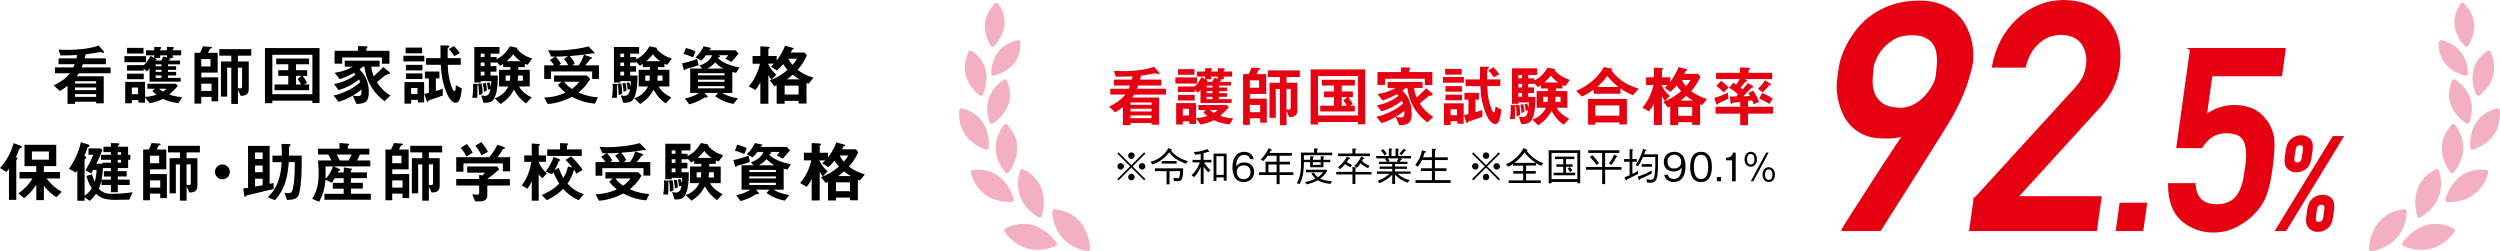 <?xml version="1.0" encoding="UTF-8"?><svg id="_レイヤー_2" xmlns="http://www.w3.org/2000/svg" viewBox="0 0 827.2 83.16"><defs><style>.cls-1{fill:#f3b0c2;}.cls-2{stroke:#e50012;stroke-miterlimit:10;stroke-width:.85px;}.cls-2,.cls-3{fill:#e50012;}</style></defs><g id="sugimori"><path d="M26.05,24.25c-.15.26-.37.62-.62.99h8.89v8.96h-2.51v-.53h-6.98v.7h-2.49v-5.99c-.64.53-1.39,1.1-2.57,1.74l-2-1.87c2.05-.97,3.96-2.24,5.37-4h-4.97v-1.94h6.09c.18-.4.37-.88.44-1.06h-5.33v-1.96h5.92c.13-.48.15-.55.26-1.08-2.2.13-4.07.13-5.54.13l-.66-1.91c.86.04,1.63.07,2.84.07,2.38,0,4.51-.18,6.34-.44,2.33-.35,3.54-.77,4.14-.99l1.47,1.69c.15.18.26.4.26.51,0,.13-.09.26-.22.26-.11,0-.18-.02-.42-.15-.37-.18-.48-.18-.55-.18-.15,0-.95.18-1.12.2-.24.04-1.89.35-3.76.59-.09.35-.18.77-.31,1.3h7.02v1.96h-7.61c-.07.18-.24.64-.42,1.06h9.59v1.94h-10.56ZM31.81,26.86h-6.98v.77h6.98v-.77ZM31.81,28.93h-6.98v.9h6.98v-.9ZM31.81,31.13h-6.98v.92h6.98v-.92Z"/><path d="M41.16,20.59v-2.02h7.15v2.02h-7.15ZM59.05,34.15c-2.44-.33-3.87-.84-5.13-1.43-.64.33-1.83.92-4.36,1.45l-1.56-1.94v1.74h-2.2v-.86h-2.18v1.06h-2.2v-7.08h6.58v4.99c1.25-.11,2.33-.29,3.81-.75-.68-.48-1.01-.79-1.39-1.19l.81-.79h-2.46v-1.65h9.35l.73.7c-.79.95-1.56,1.76-2.86,2.88,1.21.44,2.4.73,4.31.86l-1.25,2ZM57.18,18.31v.88h-1.23c.2.07.51.15.51.31s-.2.2-.35.22c-.2.04-.2.07-.31.33h3.76v1.23h-3.96v.64h2.68v1.19h-2.68v.68h2.68v1.19h-2.68v.79h4.18v1.25h-10.3v-4.4c-.4.55-.62.79-.86,1.03l-1.06-.99v.73h-5.52v-1.83h5.52c.77-.7,1.47-1.52,2.22-3.06l1.25.62v-.81h-2.73v-1.67h2.73v-1.14l1.69.04c.53.02.66.15.66.29,0,.07-.04.13-.18.26-.22.18-.22.22-.22.55h2.24v-1.14l1.65.04c.13,0,.7.02.7.29,0,.09-.09.15-.29.33-.13.11-.13.15-.13.48h2.79v1.67h-2.79ZM42.04,17.71v-1.87h5.44v1.87h-5.44ZM42.04,26.21v-1.83h5.52v1.83h-5.52ZM45.69,28.96h-2.07v2.2h2.07v-2.2ZM55.24,18.31h-2.24v.88h-1.83c.24.11.66.33.66.55s-.15.24-.53.31h2.02c.18-.31.46-.75.75-1.36l1.17.31v-.68ZM53.44,21.28h-1.94v.64h1.94v-.64ZM53.44,23.1h-1.94v.68h1.94v-.68ZM53.44,24.97h-1.94v.79h1.94v-.79ZM52.63,29.35c.64.59.95.79,1.25.97.59-.33.9-.57,1.25-.97h-2.51Z"/><path d="M70,33.55v-1.5h-3.41v2.22h-2.24v-16.79h1.85c.29-.53.7-1.43.95-2.16l2.49.18c.31.02.51.09.51.26,0,.11-.07.18-.31.26-.29.11-.37.13-.44.26-.09.18-.46.99-.55,1.19h3.17v6.56h-5.41v1.56h5.59v7.94h-2.18ZM69.65,19.54h-3.06v2.46h3.06v-2.46ZM70,27.68h-3.41v2.4h3.41v-2.4ZM78.72,18.42v1.92h3.59v9.07c0,1.94-1.12,2.27-2.68,2.29l-.9-2.02v4.71h-2.2v-11.99h-1.36v9.57h-2.07v-11.62h3.43v-1.92h-3.96v-2.18h10.56v2.18h-4.4ZM80.1,22.38h-1.39v6.8c.18.02.51.07.75.07.46,0,.64-.22.64-.62v-6.25Z"/><path d="M103.36,34.08v-.77h-13.25v.84h-2.44V15.91h18.06v18.17h-2.38ZM103.36,18.13h-13.25v13.03h13.25v-13.03ZM90.84,29.84v-1.89h4.55v-2.84h-3.32v-1.89h3.32v-1.96h-4v-1.89h10.89v1.89h-4.33v1.96h3.7v1.89h-1.5c.44.59,1.01,1.41,1.43,2.31l-.99.53h1.69v1.89h-11.44ZM97.95,25.11v2.84h1.67c-.33-.68-.7-1.23-1.14-1.78l1.28-1.06h-1.8Z"/><path d="M127.23,33.47c-2.75-1.98-5.9-5.59-6.67-11.42h-.53c-.31.37-.68.66-1.06.92,1.14,1.21,3.06,3.19,3.06,7.55,0,3.32-1.39,3.85-4.11,3.85l-1.19-2.73c.35.04,1.17.18,1.67.18,1.28,0,1.25-.81,1.23-2.2-.86.68-1.76,1.39-3.48,2.33-1.8.99-2.95,1.36-4.09,1.76l-1.69-2.09c1.17-.29,2.42-.62,4.42-1.56,2.42-1.14,3.41-2,4.4-2.88-.13-.37-.24-.59-.4-.88-2.07,1.63-3.94,2.66-6.78,3.52l-1.47-2c.97-.2,1.98-.42,3.52-1.06,1.89-.79,2.77-1.47,3.59-2.09-.15-.18-.35-.4-.51-.55-2.38,1.28-3.63,1.72-4.75,2.05l-1.67-2.09c2.18-.31,4.05-.86,5.99-2.02h-2.64v-1.98h11.55v1.98h-2.77c.07.75.18,1.58.81,3.17,1.03-.92,2.22-2.05,3.17-3.04l1.85,1.52c.13.11.33.33.33.53,0,.15-.13.22-.22.26-.18.07-1.01.18-1.17.29,0,0-2.46,2.02-2.93,2.4,1.43,2.16,2.64,3.28,4.51,4.44l-1.98,1.85ZM126.37,21.1v-2.09h-13.14v2.05h-2.53v-4.25h7.77v-1.56l2.57.07c.13,0,.55,0,.55.22,0,.13-.09.22-.15.31-.15.15-.22.26-.22.37v.59h7.64v4.29h-2.49Z"/><path d="M133.47,20.31v-1.87h6.93v1.87h-6.93ZM138.25,33.91v-.86h-2.22v1.25h-2.2v-7.15h6.51v6.75h-2.09ZM134.2,17.65v-1.89h5.48v1.89h-5.48ZM134.31,23.3v-1.83h5.46v1.83h-5.46ZM134.31,26.14v-1.85h5.46v1.85h-5.46ZM138.14,29.11h-2.11v2h2.11v-2ZM146.5,31.6c-1.72.62-2.05.75-4.18,1.45-.44.15-.48.15-.55.31-.13.24-.18.35-.31.35-.2,0-.29-.31-.37-.55l-.68-2.11c.79-.15.81-.15,1.5-.35v-4.77h-1.32v-2.25h4.8v2.25h-1.17v4.16c.59-.15,1.34-.37,2.29-.73v2.25ZM152.2,32.63c-.29.86-.7,1.36-1.45,1.36-1.98,0-3.37-4.09-3.72-5.26-.9-2.88-1.03-4.91-1.17-7.28h-4.88v-2.22h4.78c-.02-1.3-.04-2.33-.02-4.2l2.16.02c.64,0,.79.07.79.26,0,.13-.09.24-.26.4-.24.18-.31.26-.31.4v3.12h4.33v2.22h-4.27c.02,1.52.04,3.45,1.01,6.54.18.59.7,2.18,1.17,2.18.4,0,.44-.99.48-1.98l1.98,1.08c-.09.66-.26,2.31-.62,3.37ZM150.35,18.57c-.68-1.06-1.08-1.52-1.87-2.33l1.76-1.01c.46.51.99,1.1,1.91,2.31l-1.8,1.03Z"/><path d="M158.25,28.01c0,.15-.13.22-.29.29,0,.22.02,1.01.02,1.67-.02,1.54-.04,2-.11,2.42l-1.63-.09c.31-1.08.37-3.5.29-4.6l1.21.07c.29.02.51.07.51.24ZM174.57,21.43c-.35-.07-.64-.2-.92-.33v1.12h-2.16c0,.24,0,.57-.02.88h3.81v5.5h-3.54c.73,1.5,2.46,2.82,4.18,3.65l-1.87,1.98c-1.94-1.45-2.68-2.31-4-4.55-1.17,2.11-2.09,3.15-4.42,4.75l-1.92-1.89c2.13-.77,3.5-2.05,4.51-3.94h-3.1v-5.5h3.74c.02-.18.02-.7.02-.88h-2.38v-1.08c-.33.22-.57.4-.99.62l-1.21-1.3v.24h-1.98v1.17h1.94v1.85h-1.94v1.28h2.4c0,1.25,0,3.39-.42,5.35-.75,3.48-1.96,3.63-4.29,3.67l-.79-2.46c.24.04.84.15,1.3.15,1.25,0,1.58-1.17,1.76-2.2l-.81.13c-.04-.73-.18-1.5-.37-2.18l.86-.24c.29.64.4,1.19.44,1.5.09-.79.11-1.06.13-1.87h-3.46v.46h-2.13v-11.75h8.32v2.2h-2.93v1.12h1.98v.73c2.27-1.08,3.56-2.84,4.4-4.29l2.02.4c.26.04.44.11.44.26,0,.09-.07.18-.11.2,1.21,1.54,3.17,2.64,5.04,3.21l-1.52,2.05ZM159.61,31.11l-1.14.33c.04-.59-.04-2.35-.24-3.76l1.1-.04c.26,1.01.35,2.22.35,2.82,0,.22-.02.48-.07.66ZM160.31,17.76h-1.25v1.12h1.25v-1.12ZM160.31,20.7h-1.25v1.17h1.25v-1.17ZM160.31,23.72h-1.25v1.28h1.25v-1.28ZM160.09,30.36v-.24c0-.13-.02-1.28-.37-2.53l.97-.13c.33.75.42,2,.35,2.57l-.95.33ZM167.31,24.99v1.72h1.41c.04-.4.07-.88.11-1.72h-1.52ZM169.86,17.95c-.7.88-1.23,1.47-2.2,2.29h4.62c-1.12-.68-1.92-1.58-2.42-2.29ZM173.01,24.99h-1.58c-.04.84-.11,1.45-.13,1.72h1.72v-1.72Z"/><path d="M196.84,34.3c-3.89-.37-6.12-1.52-7.59-2.29-.86.46-2.05,1.06-3.87,1.61-1.34.4-2.73.73-4.14.79l-1.19-2.13c2.62-.09,4.67-.55,7.08-1.63-1.03-.81-1.74-1.5-2.53-2.53l1.19-1.08h-2.46v-2.07h10.85l1.1,1.17c-1.39,2.35-2.68,3.52-3.89,4.49,2.75,1.17,4.42,1.39,6.45,1.58l-.99,2.09ZM195.93,26.1v-2.46h-13.62v2.51h-2.24v-4.53h3.26c-.35-.64-.88-1.28-1.41-1.74l1.72-1.14c-.4,0-.84,0-1.28-.02l-.99-2.13c.68.04,1.52.11,2.88.11,3.87,0,8.56-.75,10.45-1.34l1.65,1.67c.09.09.35.38.35.57,0,.09-.07.13-.15.13s-.46-.09-.55-.09c-.26,0-.64.11-.9.15-2.16.4-4.36.57-6.56.75.57.64,1.14,1.41,1.65,2.4l-.79.68h2.09c.55-.77,1.12-1.74,1.74-3.5l2.22.77c.07.02.44.18.44.35,0,.15-.22.18-.26.18-.22.04-.24.04-.33.13-.31.44-.95,1.28-1.63,2.07h4.51v4.49h-2.24ZM186.56,19.54l1.39-.97c-1.87.13-2.86.15-4.09.15.66.7,1.06,1.23,1.74,2.33l-.64.55h3.01c-.15-.4-.38-.95-1.41-2.07ZM186.63,27.04c.62.77,1.19,1.43,2.57,2.4,1.1-.79,1.76-1.45,2.46-2.4h-5.04Z"/><path d="M204.45,28.01c0,.15-.13.22-.29.29,0,.22.02,1.01.02,1.67-.02,1.54-.04,2-.11,2.42l-1.63-.09c.31-1.08.37-3.5.29-4.6l1.21.07c.29.02.51.07.51.24ZM220.77,21.43c-.35-.07-.64-.2-.92-.33v1.12h-2.16c0,.24,0,.57-.02.88h3.81v5.5h-3.54c.73,1.5,2.46,2.82,4.18,3.65l-1.87,1.98c-1.94-1.45-2.68-2.31-4-4.55-1.17,2.11-2.09,3.15-4.42,4.75l-1.92-1.89c2.13-.77,3.5-2.05,4.51-3.94h-3.1v-5.5h3.74c.02-.18.02-.7.02-.88h-2.38v-1.08c-.33.22-.57.4-.99.62l-1.21-1.3v.24h-1.98v1.17h1.94v1.85h-1.94v1.28h2.4c0,1.25,0,3.39-.42,5.35-.75,3.48-1.96,3.63-4.29,3.67l-.79-2.46c.24.04.84.15,1.3.15,1.25,0,1.58-1.17,1.76-2.2l-.81.13c-.04-.73-.18-1.5-.37-2.18l.86-.24c.29.64.4,1.19.44,1.5.09-.79.11-1.06.13-1.87h-3.46v.46h-2.13v-11.75h8.32v2.2h-2.93v1.12h1.98v.73c2.27-1.08,3.56-2.84,4.4-4.29l2.02.4c.26.04.44.11.44.26,0,.09-.07.18-.11.2,1.21,1.54,3.17,2.64,5.04,3.21l-1.52,2.05ZM205.81,31.11l-1.14.33c.04-.59-.04-2.35-.24-3.76l1.1-.04c.26,1.01.35,2.22.35,2.82,0,.22-.02.48-.07.66ZM206.51,17.76h-1.25v1.12h1.25v-1.12ZM206.51,20.7h-1.25v1.17h1.25v-1.17ZM206.51,23.72h-1.25v1.28h1.25v-1.28ZM206.29,30.36v-.24c0-.13-.02-1.28-.37-2.53l.97-.13c.33.75.42,2,.35,2.57l-.95.33ZM213.51,24.99v1.72h1.41c.04-.4.07-.88.11-1.72h-1.52ZM216.06,17.95c-.7.88-1.23,1.47-2.2,2.29h4.62c-1.12-.68-1.92-1.58-2.42-2.29ZM219.21,24.99h-1.58c-.04.84-.11,1.45-.13,1.72h1.72v-1.72Z"/><path d="M228.69,22.36c-.26.07-1.5.42-1.65.46-.11.09-.46.4-.57.4-.07,0-.18-.02-.22-.15l-.57-2.11c1.34-.26,2.91-.66,5-1.45l.48,2.07c-1.28.46-2.11.68-2.46.79ZM229.31,18.94c-1.61-.68-2.4-.9-3.12-1.1l.75-1.96c.55.13,1.58.37,3.17,1.12l-.79,1.94ZM243.54,24.11c-.33-.07-.7-.15-1.23-.29v6.93h-3.41c1.76.99,3.1,1.41,5.26,1.8l-1.5,1.85c-2.38-.51-3.96-1.1-6.03-2.55l.97-1.1h-4.44l.92,1.08s.09.11.09.2c0,.22-.15.22-.75.22-.09,0-.22,0-.37.09-1.14.7-2.44,1.47-4.97,2.2l-1.47-1.94c.81-.18,3.06-.68,4.64-1.85h-2.88v-8.07h3.98l-.9-.99c2-.66,3.48-1.74,4.2-3.41h-2.05c-.26.35-.81,1.1-1.58,1.8l-1.87-1.08c1.25-1.21,1.92-2.16,2.66-3.67l2.2.46c.11.02.2.09.2.2s-.04.22-.15.26c-.15.07-.29.13-.37.37h8.62l1.1,1.08c-1.36,1.67-1.92,2.27-2.44,2.79l-1.98-1.12c.42-.37.62-.62.99-1.1h-3.3c.33.13.57.2.57.4,0,.22-.44.31-.62.35-.04.09-.07.11-.09.18,1.32,1.45,4.38,2.68,7.17,3.12l-1.17,1.78ZM239.74,24.23h-8.8v.7h8.8v-.7ZM239.74,26.36h-8.8v.7h8.8v-.7ZM239.74,28.49h-8.8v.73h8.8v-.73ZM236.63,20.64c-.86,1.03-1.78,1.61-2.57,2.05h5.21c-.99-.53-1.87-1.23-2.64-2.05Z"/><path d="M267.5,27.72c-.33-.13-.35-.13-.64-.26v6.8h-2.62v-.88h-4.62v.95h-2.64v-6.12c-.57.22-.62.26-.79.31l-1.5-1.94c2.22-.73,3.94-1.8,5.9-3.48-.86-.92-1.19-1.43-1.47-1.92-1.08,1.3-1.65,1.78-2.07,2.13l-2.02-1.32c.31-.2.55-.37,1.08-.92h-1.87v.26c.73,1.47,1.54,2.44,2.62,3.37l-1.61,1.65c-.55-.66-.64-.79-1.01-1.54v9.51h-2.66v-7.13c-.44.97-.84,1.63-1.63,2.62l-2.18-1.25c2.16-2.46,3.17-5.35,3.7-7.48h-2.46v-2.55h2.57v-3.21l2.53.15c.46.02.59.11.59.29,0,.11-.15.2-.22.24-.09.07-.24.18-.24.29v2.24h2.75v1.52c.88-1.17,1.94-2.75,2.77-4.93l2.38.64c.22.07.51.18.51.35,0,.07-.02.11-.04.13-.07.04-.46.13-.51.2-.02,0-.4.79-.48.95h4.6l.77.92c-1.12,2.57-2.38,4-3.08,4.8,1.65,1.23,2.97,1.89,5.26,2.6l-1.65,2.02ZM264.24,28.34h-4.62v2.93h4.62v-2.93ZM262.31,24.71c-.97.9-1.54,1.28-1.94,1.54h4.18c-.84-.46-1.52-.95-2.24-1.54ZM260.86,19.43c.31.66.64,1.23,1.32,2.05.88-.95,1.21-1.5,1.54-2.05h-2.86Z"/><path d="M6.89,48.96c-.35.09-.4.15-.53.48-.31.7-.53,1.28-1.08,2.46.2.13.48.31.48.55,0,.09-.07.2-.13.26-.22.24-.24.26-.24.37v13.05h-2.42v-10.36c-.31.51-.55.79-.86,1.12l-2.11-1.3c2.11-2.31,3.59-5,4.51-8.23l2.35.88c.24.09.37.24.37.4,0,.2-.2.26-.35.31ZM18.68,65.25c-1.1-.7-2.6-1.74-4.16-3.83v4.8h-2.51v-5.06c-1.39,2.09-2.73,3.37-4.05,4.44l-1.85-1.63c1.76-1.28,3.17-2.53,4.64-4.91h-4.29v-2.16h5.54v-1.94h-3.89v-7.04h10.5v7.04h-4.09v1.94h5.32v2.16h-4.42c1.39,1.76,2.68,3.08,5.02,4.4l-1.76,1.78ZM16.17,50.11h-5.61v2.71h5.61v-2.71Z"/><path d="M42.77,66.06c-1.56.04-3.15.07-4.71.07-3.48,0-4.91-.73-6.31-2-.79,1.14-1.43,1.78-2.07,2.35l-1.69-1.23v1.17h-2.4v-10.01c-.2.31-.33.51-.53.7l-2.2-1.28c2.6-3.74,3.5-7.04,3.92-8.76l2.38.73s.46.18.46.44c0,.18-.13.24-.18.26-.44.18-.46.2-.57.53-.26.84-.44,1.3-.95,2.55.55.29.62.31.62.55,0,.07-.02.18-.26.35-.2.18-.29.33-.29.48v11.82c.92-.64,1.58-1.28,2.38-2.46-.84-1.25-1.36-2.66-1.8-4.11l1.89-.53c.11.46.24.99.88,2.53.51-1.89.59-3.08.64-3.98h-1.17c-.35.64-.4.75-.62,1.14l-1.89-1.01c1.08-1.83,1.56-2.75,2.6-5.13h-1.61v-2.13h3.96l.64.53c-.53,1.34-1.03,2.58-2.02,4.55h2.05v-.35h2.77v-.95h-3.26v-1.65h3.26v-.9h-2.46v-1.78h2.46v-1.21l1.69.04c1.12.02,1.12.15,1.12.29s-.15.26-.26.33c-.26.2-.26.26-.26.55h3.41v2.68h.73v1.65h-.73v2.73h-3.41v1.01h2.93v1.78h-2.93v1.03h3.92v1.78h-3.92v2.38h-2.29v-2.38h-3.12v-1.56c-.2.81-.4,1.65-.88,2.79,1.19,1.21,2.22,1.69,4.29,1.69,2.31,0,4.62-.2,6.91-.51l-1.1,2.42ZM36.68,58.4h-2.31v-1.78h2.31v-1.01h-2.62c-.11,2.02-.31,3.06-.46,3.83h3.08v-1.03ZM40.06,50.33h-1.1v.9h1.1v-.9ZM40.06,52.88h-1.1v.95h1.1v-.95Z"/><path d="M53.02,65.55v-1.5h-3.41v2.22h-2.24v-16.79h1.85c.29-.53.7-1.43.95-2.16l2.49.18c.31.02.51.09.51.26,0,.11-.07.18-.31.26-.29.11-.37.13-.44.26-.09.18-.46.99-.55,1.19h3.17v6.56h-5.41v1.56h5.59v7.94h-2.18ZM52.67,51.54h-3.06v2.46h3.06v-2.46ZM53.02,59.68h-3.41v2.4h3.41v-2.4ZM61.73,50.42v1.92h3.59v9.07c0,1.94-1.12,2.27-2.68,2.29l-.9-2.02v4.71h-2.2v-11.99h-1.36v9.57h-2.07v-11.62h3.43v-1.92h-3.96v-2.18h10.56v2.18h-4.4ZM63.12,54.38h-1.39v6.8c.18.02.51.07.75.07.46,0,.64-.22.64-.62v-6.25Z"/><path d="M73.59,59.33c-1.36,0-2.46-1.1-2.46-2.46s1.12-2.46,2.46-2.46,2.46,1.1,2.46,2.46-1.1,2.46-2.46,2.46Z"/><path d="M81.86,64.59c-.31.07-.37.11-.48.29-.09.15-.15.24-.29.24-.22,0-.26-.22-.29-.46l-.31-2.31c.22-.02,1.25-.15,1.58-.2v-13.88h7.15v12.56c.66-.15.77-.18,1.3-.29v2c-1.23.33-7.31,1.72-8.67,2.05ZM86.9,50.44h-2.51v2.16h2.51v-2.16ZM86.9,54.77h-2.51v2.2h2.51v-2.2ZM86.9,59.13h-2.51v2.62c.62-.11.81-.15,2.51-.48v-2.13ZM99.11,63.55c-.42,2.09-1.36,2.53-4.14,2.6l-.84-2.38c.46.09.88.15,1.28.15,1.1,0,1.32-.68,1.54-1.74.62-3.01.59-6.42.59-8.54h-2c-.46,7.66-2.79,10.52-4.55,12.61l-2.4-1.01c1.39-1.36,4.29-4.2,4.6-11.6h-3.04v-2.16h3.1c.02-1.67-.07-3.1-.11-3.87l1.94.04c.51.02,1.1.02,1.1.29,0,.11-.09.2-.31.42-.24.22-.26.31-.26.53,0,.37.02,2.18.02,2.6h4.2c0,4.69,0,8.43-.73,12.06Z"/><path d="M107.34,66.1v-1.98h6.38v-1.69h-3.59v-1.92h3.59v-1.54h-2.97c-.26.46-.55.95-.92,1.5l-2.13-1.01c-.29,3.54-1.14,5.46-2.11,7.3l-2.31-.97c.79-1.28,2.16-3.52,2.16-8.19,0-.37,0-2.05-.2-4.51h4.4c-.33-.79-.62-1.34-1.01-1.96h-3.41v-1.94h7.11v-1.87l2.68.2c.11,0,.53.04.53.29,0,.11-.13.2-.2.24s-.26.2-.26.37v.77h7.13v1.94h-3.12c-.31.81-.59,1.36-.97,1.96h4.4v1.96h-12.01l1.74.86c.29.15.37.24.37.33,0,.04,0,.09-.02.09-.04.07-.37.11-.44.13-.07.02-.11.09-.35.59h1.94v-1.65l2.24.35c.22.04.51.09.51.26,0,.09-.11.15-.18.2-.04.02-.2.13-.2.24v.59h5.28v1.91h-5.28v1.54h3.92v1.92h-3.92v1.69h6.58v1.98h-15.34ZM107.76,55.06c-.02,2.27-.04,3.15-.07,4.05,1.17-.99,2.07-2.71,2.44-4.05h-2.38ZM111.41,51.14c.4.62.73,1.19,1.03,1.96h2.93c.18-.29.53-.86.95-1.96h-4.91Z"/><path d="M133.19,65.55v-1.5h-3.41v2.22h-2.24v-16.79h1.85c.29-.53.7-1.43.95-2.16l2.49.18c.31.02.51.09.51.26,0,.11-.07.18-.31.26-.29.11-.37.13-.44.26-.09.18-.46.99-.55,1.19h3.17v6.56h-5.41v1.56h5.59v7.94h-2.18ZM132.84,51.54h-3.06v2.46h3.06v-2.46ZM133.19,59.68h-3.41v2.4h3.41v-2.4ZM141.9,50.42v1.92h3.59v9.07c0,1.94-1.12,2.27-2.68,2.29l-.9-2.02v4.71h-2.2v-11.99h-1.36v9.57h-2.07v-11.62h3.43v-1.92h-3.96v-2.18h10.56v2.18h-4.4ZM143.29,54.38h-1.39v6.8c.18.02.51.07.75.07.46,0,.64-.22.64-.62v-6.25Z"/><path d="M166.39,56.71v-2.64h-13.05v2.75h-2.38v-4.8h10.91c1.06-1.28,2.02-2.62,2.68-4.14l2.18.73c.13.04.37.2.37.37,0,.09-.04.11-.09.13-.07.07-.55.18-.64.26-.46.86-.9,1.56-1.72,2.64h4.14v4.69h-2.42ZM161.24,61.4v3.32c0,1.54-1.28,1.91-2.62,1.91h-1.39l-.97-2.33c.26.02,1.5.13,1.76.13.37,0,.53-.33.53-.66v-2.38h-7.59v-2.16h7.59v-1.36l1.06.18c.48-.42.66-.66.84-.92h-5.87v-2.05h9.97l.62.97c-.99.9-2.73,2.33-3.92,3.19h7.46v2.16h-7.46ZM154.33,51.82c-.53-1.08-1.03-1.89-1.89-2.93l2.02-1.23c.73.84,1.36,1.67,1.96,2.84l-2.09,1.32ZM159.33,51.38c-.55-1.12-1.12-2.05-2.05-3.17l2-1.19c1.03,1.21,1.65,2.22,2.16,3.23l-2.11,1.12Z"/><path d="M179.43,59.02c-.33-.35-.79-.84-1.19-1.36v8.74h-2.29v-6.4c-.37.84-.95,1.76-1.43,2.44l-1.92-1.1c1.8-2.11,2.86-5.35,3.19-7.79h-2.33v-2.13h2.49v-3.94l2.16.15c.18.02.51.04.51.22,0,.09-.02.15-.15.26-.13.09-.22.18-.22.24v3.06h2.42v2.13h-2.42c.29,1.01,1.32,2.68,2.71,3.81l-1.52,1.67ZM191.45,66.24c-2.11-.97-3.41-1.87-5.1-3.76-1.1,1.1-2.4,2.29-5.41,3.76l-1.69-1.72c1.19-.51,3.96-1.72,5.79-3.81-.4-.64-1.03-1.65-1.96-3.7-.09.15-.24.4-.44.64l-2.07-.86c1.3-1.74,2.07-3.34,2.6-4.88l1.8.73c.18.07.44.2.44.35,0,.11-.18.18-.24.2-.22.09-.24.11-.29.2-.46,1.12-.7,1.72-1.36,2.88l1.36-.75c.66,1.87,1.17,2.75,1.54,3.39.79-1.36,1.14-2.29,1.52-3.81l1.45.31c-.55-.7-1.17-1.5-2.27-2.46l1.83-1.23c1.67,1.61,3.15,3.39,3.85,4.51l-2.13,1.23c-.33-.66-.59-1.08-.75-1.32-.51,1.74-1.01,2.93-2.13,4.62,1.78,1.94,3.26,2.75,5.39,3.52l-1.72,1.96ZM181.06,51.6v-2.16h4.25v-2.09l2.22.09c.33.02.51.07.51.26,0,.09-.04.13-.13.2-.29.22-.33.24-.33.33v1.21h4.91v2.16h-11.42Z"/><path d="M213.82,66.3c-3.89-.37-6.12-1.52-7.59-2.29-.86.46-2.05,1.06-3.87,1.61-1.34.4-2.73.73-4.14.79l-1.19-2.13c2.62-.09,4.67-.55,7.08-1.63-1.03-.81-1.74-1.5-2.53-2.53l1.19-1.08h-2.46v-2.07h10.85l1.1,1.17c-1.39,2.35-2.68,3.52-3.89,4.49,2.75,1.17,4.42,1.39,6.45,1.58l-.99,2.09ZM212.92,58.1v-2.46h-13.62v2.51h-2.24v-4.53h3.26c-.35-.64-.88-1.28-1.41-1.74l1.72-1.14c-.4,0-.84,0-1.28-.02l-.99-2.13c.68.04,1.52.11,2.88.11,3.87,0,8.56-.75,10.45-1.34l1.65,1.67c.09.09.35.38.35.57,0,.09-.07.13-.15.13s-.46-.09-.55-.09c-.26,0-.64.11-.9.15-2.16.4-4.36.57-6.56.75.57.64,1.14,1.41,1.65,2.4l-.79.68h2.09c.55-.77,1.12-1.74,1.74-3.5l2.22.77c.07.02.44.18.44.35,0,.15-.22.18-.26.18-.22.04-.24.04-.33.13-.31.44-.95,1.28-1.63,2.07h4.51v4.49h-2.24ZM203.55,51.54l1.39-.97c-1.87.13-2.86.15-4.09.15.66.7,1.06,1.23,1.74,2.33l-.64.55h3.01c-.15-.4-.38-.95-1.41-2.07ZM203.61,59.04c.62.77,1.19,1.43,2.57,2.4,1.1-.79,1.76-1.45,2.46-2.4h-5.04Z"/><path d="M221.43,60.01c0,.15-.13.22-.29.29,0,.22.02,1.01.02,1.67-.02,1.54-.04,2-.11,2.42l-1.63-.09c.31-1.08.37-3.5.29-4.6l1.21.07c.29.02.51.07.51.24ZM237.76,53.43c-.35-.07-.64-.2-.92-.33v1.12h-2.16c0,.24,0,.57-.02.88h3.81v5.5h-3.54c.73,1.5,2.46,2.82,4.18,3.65l-1.87,1.98c-1.94-1.45-2.68-2.31-4-4.55-1.17,2.11-2.09,3.15-4.42,4.75l-1.92-1.89c2.13-.77,3.5-2.05,4.51-3.94h-3.1v-5.5h3.74c.02-.18.02-.7.02-.88h-2.38v-1.08c-.33.22-.57.4-.99.62l-1.21-1.3v.24h-1.98v1.17h1.94v1.85h-1.94v1.28h2.4c0,1.25,0,3.39-.42,5.35-.75,3.48-1.96,3.63-4.29,3.67l-.79-2.46c.24.04.84.15,1.3.15,1.25,0,1.58-1.17,1.76-2.2l-.81.13c-.04-.73-.18-1.5-.37-2.18l.86-.24c.29.64.4,1.19.44,1.5.09-.79.11-1.06.13-1.87h-3.46v.46h-2.13v-11.75h8.32v2.2h-2.93v1.12h1.98v.73c2.27-1.08,3.56-2.84,4.4-4.29l2.02.4c.26.04.44.11.44.26,0,.09-.07.18-.11.2,1.21,1.54,3.17,2.64,5.04,3.21l-1.52,2.05ZM222.79,63.11l-1.14.33c.04-.59-.04-2.35-.24-3.76l1.1-.04c.26,1.01.35,2.22.35,2.82,0,.22-.02.48-.07.66ZM223.5,49.76h-1.25v1.12h1.25v-1.12ZM223.5,52.7h-1.25v1.17h1.25v-1.17ZM223.5,55.72h-1.25v1.28h1.25v-1.28ZM223.28,62.36v-.24c0-.13-.02-1.28-.37-2.53l.97-.13c.33.75.42,2,.35,2.57l-.95.33ZM230.5,56.99v1.72h1.41c.04-.4.07-.88.11-1.72h-1.52ZM233.05,49.95c-.7.88-1.23,1.47-2.2,2.29h4.62c-1.12-.68-1.92-1.58-2.42-2.29ZM236.19,56.99h-1.58c-.04.84-.11,1.45-.13,1.72h1.72v-1.72Z"/><path d="M245.67,54.36c-.26.07-1.5.42-1.65.46-.11.09-.46.4-.57.4-.07,0-.18-.02-.22-.15l-.57-2.11c1.34-.26,2.91-.66,5-1.45l.48,2.07c-1.28.46-2.11.68-2.46.79ZM246.29,50.94c-1.61-.68-2.4-.9-3.12-1.1l.75-1.96c.55.13,1.58.37,3.17,1.12l-.79,1.94ZM260.53,56.11c-.33-.07-.7-.15-1.23-.29v6.93h-3.41c1.76.99,3.1,1.41,5.26,1.8l-1.5,1.85c-2.38-.51-3.96-1.1-6.03-2.55l.97-1.1h-4.44l.92,1.08s.09.11.09.2c0,.22-.15.22-.75.22-.09,0-.22,0-.37.09-1.14.7-2.44,1.47-4.97,2.2l-1.47-1.94c.81-.18,3.06-.68,4.64-1.85h-2.88v-8.07h3.98l-.9-.99c2-.66,3.48-1.74,4.2-3.41h-2.05c-.26.35-.81,1.1-1.58,1.8l-1.87-1.08c1.25-1.21,1.92-2.16,2.66-3.67l2.2.46c.11.02.2.09.2.2s-.04.22-.15.26c-.15.07-.29.13-.37.37h8.62l1.1,1.08c-1.36,1.67-1.92,2.27-2.44,2.79l-1.98-1.12c.42-.37.62-.62.99-1.1h-3.3c.33.13.57.2.57.4,0,.22-.44.31-.62.35-.04.09-.07.11-.09.18,1.32,1.45,4.38,2.68,7.17,3.12l-1.17,1.78ZM256.72,56.23h-8.8v.7h8.8v-.7ZM256.72,58.36h-8.8v.7h8.8v-.7ZM256.72,60.49h-8.8v.73h8.8v-.73ZM253.62,52.64c-.86,1.03-1.78,1.61-2.57,2.05h5.21c-.99-.53-1.87-1.23-2.64-2.05Z"/><path d="M284.49,59.72c-.33-.13-.35-.13-.64-.26v6.8h-2.62v-.88h-4.62v.95h-2.64v-6.12c-.57.22-.62.26-.79.31l-1.5-1.94c2.22-.73,3.94-1.8,5.9-3.48-.86-.92-1.19-1.43-1.47-1.92-1.08,1.3-1.65,1.78-2.07,2.13l-2.02-1.32c.31-.2.55-.37,1.08-.92h-1.87v.26c.73,1.47,1.54,2.44,2.62,3.37l-1.61,1.65c-.55-.66-.64-.79-1.01-1.54v9.51h-2.66v-7.13c-.44.97-.84,1.63-1.63,2.62l-2.18-1.25c2.16-2.46,3.17-5.35,3.7-7.48h-2.46v-2.55h2.57v-3.21l2.53.15c.46.02.59.11.59.29,0,.11-.15.2-.22.24-.09.07-.24.18-.24.29v2.24h2.75v1.52c.88-1.17,1.94-2.75,2.77-4.93l2.38.64c.22.07.51.18.51.35,0,.07-.02.11-.04.13-.07.04-.46.13-.51.2-.02,0-.4.79-.48.95h4.6l.77.92c-1.12,2.57-2.38,4-3.08,4.8,1.65,1.23,2.97,1.89,5.26,2.6l-1.65,2.02ZM281.23,60.34h-4.62v2.93h4.62v-2.93ZM279.29,56.71c-.97.9-1.54,1.28-1.94,1.54h4.18c-.84-.46-1.52-.95-2.24-1.54ZM277.84,51.43c.31.66.64,1.23,1.32,2.05.88-.95,1.21-1.5,1.54-2.05h-2.86Z"/><path d="M370.14,59.67l-.42-.42,4.22-4.21-4.22-4.21.42-.42,4.21,4.23,4.21-4.23.42.42-4.22,4.21,4.22,4.21-.42.42-4.21-4.22-4.21,4.22ZM371.9,55.04c0,.58-.48,1.08-1.08,1.08s-1.09-.48-1.09-1.08.49-1.08,1.09-1.08,1.08.49,1.08,1.08ZM375.44,51.5c0,.57-.47,1.08-1.08,1.08s-1.08-.49-1.08-1.08.49-1.09,1.08-1.09,1.08.49,1.08,1.09ZM375.44,58.58c0,.58-.47,1.09-1.08,1.09s-1.08-.49-1.08-1.09.49-1.08,1.08-1.08,1.08.49,1.08,1.08ZM378.98,55.04c0,.58-.48,1.08-1.09,1.08s-1.08-.48-1.08-1.08.49-1.08,1.08-1.08,1.09.49,1.09,1.08Z"/><path d="M380.65,53.58c1.61-.48,4.09-1.38,5.97-4.58l.88.34c.14.05.21.1.21.18,0,.1-.12.16-.27.21,1.39,1.99,3.6,3.03,5.66,3.59l-.7.82c-3.26-1.17-4.55-2.37-5.51-3.77-1.78,2.41-3.99,3.51-5.51,4.06l-.71-.85ZM391.49,55.69c-.1,3.99-.48,4.24-1.91,4.24-.31,0-.88-.03-1.11-.04l-.21-1.04c.33.04.97.12,1.35.12.55,0,.61-.27.69-.69.09-.43.13-.96.18-1.66h-3.5v4.38h-.99v-4.38h-3.86v-.92h9.35ZM384.37,54.14v-.85h4.95v.85h-4.95Z"/><path d="M398.42,53.75c.61,1.12,1.33,1.89,2.13,2.57l-.74.68c-.81-.79-1.18-1.27-1.56-1.86v5.72h-.95v-5.59c-.48,1.1-1.05,2.12-2.2,3.35l-.82-.64c.35-.34.99-.95,1.69-2.09.42-.68.77-1.4,1.05-2.15h-2.43v-.84h2.7v-1.96c-.75.14-1.14.2-1.82.23l-.48-.88c2.56-.09,3.96-.74,4.47-.97l.56.65c.05.07.1.16.1.23s-.05.1-.1.1c-.07,0-.13-.03-.23-.09-.48.17-.73.25-1.55.49v2.2h2.57v.84h-2.41ZM404.92,59.78v-1.09h-2.43v1.18h-.95v-9.04h4.33v8.94h-.95ZM404.92,51.69h-2.43v6.16h2.43v-6.16Z"/><path d="M411.53,60.24c-3.25,0-3.74-3.15-3.74-4.8,0-3.38,1.53-5.21,3.9-5.21,1.22,0,2.78.57,3.13,2.42h-1.22c-.09-.36-.36-1.4-1.91-1.4-2.51,0-2.63,2.85-2.67,3.81.48-.68,1.29-1.31,2.7-1.31,1.7,0,3.25,1.04,3.25,3.12,0,1.88-1.33,3.38-3.45,3.38ZM413.29,55.42c-.4-.53-1.08-.71-1.73-.71-1.2,0-2.35.69-2.35,2.15,0,.96.52,2.42,2.29,2.42,1.35,0,2.26-.87,2.26-2.3,0-.43-.09-1.05-.47-1.55Z"/><path d="M423.4,57.91v3.02h-.99v-3.02h-5.84v-.91h2.18v-3.48h3.65v-2h-2.94c-.55.77-.95,1.23-1.46,1.77l-.84-.55c1.04-1.01,1.88-2.07,2.57-3.69.26.12.7.22.91.4.16.06.22.1.22.2,0,.16-.2.18-.39.21-.09.16-.19.35-.43.75h7.4v.91h-4.06v2h3.45v.91h-3.45v2.57h4.56v.91h-4.56ZM422.41,54.43h-2.7v2.57h2.7v-2.57Z"/><path d="M431.44,53.65c-.03,1.83-.07,4.98-1.46,7.27l-.88-.34c.86-1.48,1.39-3.05,1.39-6.8,0-.49-.03-2.86-.04-3.28h4.34v-1.42l1.03.07c.08,0,.26.01.26.16,0,.16-.2.25-.27.29v.91h5v.84h-9.41c.03.68.04.9.04,1.52h2.07v-1.18l.97.06c.16.01.27.03.27.13,0,.12-.12.2-.34.3v.69h2.57v-1.18l.92.06c.13.01.29.03.29.16,0,.08-.04.13-.29.27v.69h2.26v.78h-2.26v1.69h-4.41v-1.69h-2.07ZM431.84,60.21c1.87-.4,2.63-.66,3.48-1.11-.78-.65-1.22-1.35-1.42-1.66l.79-.35c.36.56.72,1.04,1.39,1.55.84-.57,1.31-1.14,1.68-1.64h-5.66v-.84h6.71l.34.38c-.36.6-1.04,1.61-2.3,2.56.98.48,2.17.73,3.82.82l-.44.95c-2.5-.34-3.38-.74-4.19-1.23-1.14.64-2.39,1.08-3.67,1.36l-.55-.78ZM436.99,54.56v-.91h-2.57v.91h2.57Z"/><path d="M448.46,57.72v3.16h-.95v-3.16h-5.38v-.85h5.38v-1.62l.96.12c.2.03.29.08.29.16,0,.14-.18.22-.3.26v1.09h5.34v.85h-5.34ZM446.76,55.33c-.68-.34-1.07-.57-1.68-1.04-.75.87-1.13,1.25-1.7,1.72l-.65-.7c.86-.68,1.98-1.68,2.95-3.5l.81.4c.2.09.25.16.25.22,0,.17-.25.17-.44.17-.14.21-.2.29-.66,1,.3.27.56.47,1.72,1.01l-.58.71ZM442.77,51.66v-.86h4.71v-1.69l1.03.09c.3.03.31.1.31.14,0,.13-.12.18-.36.3v1.16h4.81v.86h-10.49ZM452.66,55.65c-1.08-.46-1.78-.98-2.51-1.66-.53.82-.82,1.17-1.16,1.53l-.85-.64c.98-.86,1.69-1.95,2.28-3.09l.79.39c.2.09.23.16.23.21,0,.16-.27.19-.42.22-.17.3-.2.35-.38.6.77.87,1.87,1.38,2.48,1.62l-.48.82Z"/><path d="M463.46,52.4l.23.17c.05.04.14.1.14.18,0,.13-.16.1-.27.09-.16.33-.29.48-.44.68h2.6v.74h-4.13v.83h3.97v.78h-3.97v.86h5.15v.78h-4.26c1.29,1.25,2.69,1.78,3.98,2.09l-.75.86c-1.65-.62-2.86-1.4-4.11-2.64v3.06h-.94v-3.03c-.92.9-2.12,1.85-4.2,2.78l-.58-.85c1.01-.35,2.35-.9,3.9-2.27h-4.19v-.78h5.07v-.86h-4.17v-.78h4.17v-.83h-4.37v-.74h2.6c-.2-.36-.33-.55-.59-.83l.38-.29h-3.3v-.78h4.16v-2.51l.86.05c.16.01.26.08.26.14s-.1.16-.25.25v2.07h1.34v-2.47l.86.05c.18.01.25.08.25.12,0,.06-.1.16-.21.25v2.05h4.24v.78h-3.42ZM458.08,51.41c-.25-.52-.47-.9-1.16-1.62l.69-.47c.57.51.88.9,1.27,1.59l-.81.51ZM459.18,52.4c.27.29.4.47.58.81l-.52.31h3.37l-.38-.31c.33-.38.43-.55.56-.81h-3.61ZM464.86,49.96c-.36.56-.7.95-1.21,1.43l-.61-.61c.66-.61,1.01-1.07,1.36-1.56l.61.39c.09.06.21.13.21.23,0,.14-.23.13-.36.12Z"/><path d="M473.8,52.06v-2.89l1.01.12c.08.01.34.04.34.18,0,.1-.12.17-.34.3v2.29h4.23v.91h-4.23v2.7h3.78v.92h-3.78v3.02h5.17v.91h-11.61v-.91h5.42v-3.02h-3.63v-.92h3.63v-2.7h-3.29c-.62,1.33-1.13,1.88-1.39,2.17l-.85-.51c1.26-1.63,1.99-3.26,2.24-4.88l1.04.27c.09.03.29.08.29.22,0,.16-.25.22-.46.27-.29,1-.36,1.21-.49,1.53h2.91Z"/><path d="M487.48,59.67l-.42-.42,4.23-4.21-4.23-4.21.42-.42,4.21,4.23,4.21-4.23.42.42-4.23,4.21,4.23,4.21-.42.42-4.21-4.22-4.21,4.22ZM489.23,55.04c0,.58-.48,1.08-1.08,1.08s-1.09-.48-1.09-1.08.49-1.08,1.09-1.08,1.08.49,1.08,1.08ZM492.77,51.5c0,.57-.47,1.08-1.08,1.08s-1.08-.49-1.08-1.08.49-1.09,1.08-1.09,1.08.49,1.08,1.09ZM492.77,58.58c0,.58-.47,1.09-1.08,1.09s-1.08-.49-1.08-1.09.49-1.08,1.08-1.08,1.08.49,1.08,1.08ZM496.32,55.04c0,.58-.48,1.08-1.09,1.08s-1.08-.48-1.08-1.08.49-1.08,1.08-1.08,1.09.49,1.09,1.08Z"/><path d="M509.93,54.86c-.84-.38-1.22-.58-1.68-.9v.81h-3.29v1.83h3.19v.87h-3.19v2.21h4.85v.87h-10.6v-.87h4.77v-2.21h-3.29v-.87h3.29v-1.79h-3.35v-.58c-.53.35-1.05.69-1.56.92l-.78-.78c1.26-.52,2.39-1.29,3.39-2.21,1.34-1.24,1.92-2.26,2.43-3.17l1.08.49s.22.09.22.21c0,.14-.17.22-.27.27,1.88,2.3,3.9,3.5,5.51,4.07l-.73.83ZM504.44,50.46c-1.14,1.51-1.98,2.37-3.35,3.42h7.05c-1.4-.96-2.69-2.05-3.69-3.42Z"/><path d="M521.91,60.63v-.44h-8.53v.44h-.95v-10.91h10.43v10.91h-.95ZM521.91,50.61h-8.53v8.67h8.53v-8.67ZM514.06,58v-.84h3.19v-1.96h-2.28v-.82h2.28v-1.75h-2.74v-.82h6.4v.82h-2.74v1.75h2.17v.82h-2.17v1.96h3.04v.84h-7.14ZM519.54,56.95c-.25-.46-.43-.71-.82-1.12l.65-.53c.36.36.57.62.86,1.1l-.69.55Z"/><path d="M531.11,56.16v4.75h-.99v-4.75h-5.34v-.91h5.34v-4.64h-4.6v-.88h10.3v.88h-4.71v4.64h5.41v.91h-5.41ZM528.29,54.6c-.73-1.11-1.35-1.79-2.2-2.6l.71-.68c.98.92,1.6,1.68,2.26,2.64l-.78.64ZM534.8,51.96c-.53,1.18-1.11,1.96-1.64,2.61l-.84-.51c.69-.84,1.24-1.65,1.77-2.91l.86.42c.12.05.21.1.21.19,0,.12-.16.16-.35.2Z"/><path d="M537.34,53.52v-.88h1.87v-3.31l.92.09c.1.01.26.03.26.13,0,.13-.16.21-.27.26v2.83h1.5v.88h-1.5v3.99c1.11-.51,1.48-.73,1.86-.98v1c-1.39.77-2.29,1.22-3.67,1.85-.03.16-.08.38-.22.38-.09,0-.16-.13-.18-.2l-.4-.9c.74-.27,1.14-.45,1.7-.71v-4.43h-1.87ZM544.69,59.37c.86.1,1.25.1,1.5.1.94,0,1.29-.65,1.44-2.64.09-1.05.08-3.25.06-4.88h-4.06c-.46,1.03-1,2.15-1.66,3.12l-.78-.55c.7-.92,1.13-1.73,1.64-2.85.47-1.04.61-1.66.81-2.43l.9.3c.2.07.22.13.22.18,0,.14-.1.18-.36.26-.17.49-.22.64-.39,1.08h4.62c-.03,4.63-.05,6.23-.31,7.49-.42,1.9-1.44,1.9-2.22,1.9h-1.05l-.34-1.09ZM546.52,57.41c-1.47.77-2.5,1.24-3.87,1.82-.03.14-.05.36-.21.36-.09,0-.14-.08-.21-.23l-.38-.9c2.18-.74,3.54-1.4,4.67-2.07v1.01ZM543.2,54.3h3.42v.87h-3.42v-.87Z"/><path d="M553.81,60.24c-1.29,0-2.79-.61-3.15-2.41h1.22c.1.35.38,1.39,1.91,1.39,2.51,0,2.64-2.85,2.68-3.81-.25.34-.96,1.33-2.7,1.33s-3.26-1.05-3.26-3.12c0-1.9,1.34-3.39,3.46-3.39,1.51,0,2.41.74,2.89,1.44.74,1.08.85,2.7.85,3.42,0,2.98-1.29,5.15-3.89,5.15ZM553.99,51.2c-1.31,0-2.26.83-2.26,2.3,0,.81.33,2.26,2.17,2.26,1.37,0,2.38-.78,2.38-2.15,0-.91-.47-2.42-2.29-2.42Z"/><path d="M562.84,60.24c-2.91,0-3.6-2.61-3.6-5s.69-5,3.6-5,3.59,2.64,3.59,5-.68,5-3.59,5ZM562.84,51.2c-1.86,0-2.37,1.9-2.37,4.03s.55,4.03,2.37,4.03,2.37-1.82,2.37-4.03-.53-4.03-2.37-4.03Z"/><path d="M568.07,59.98v-1.39h1.39v1.39h-1.39Z"/><path d="M573.11,59.98v-6.94h-2v-.84c.85-.05,1.9-.12,2.3-1.7h.9v9.49h-1.2Z"/><path d="M579.28,55.16c-1.2,0-2.05-.95-2.05-2.46s.87-2.47,2.05-2.47,2.05.94,2.05,2.47-.87,2.46-2.05,2.46ZM579.28,50.96c-.88,0-1.22.74-1.22,1.74,0,.3,0,1.73,1.22,1.73,1.05,0,1.22-1.05,1.22-1.73,0-.36-.03-1.74-1.22-1.74ZM580.14,59.98h-.84l5.08-9.49h.84l-5.08,9.49ZM585.23,60.24c-1.18,0-2.05-.94-2.05-2.46s.84-2.46,2.05-2.46,2.07.99,2.07,2.46-.84,2.46-2.07,2.46ZM585.23,56.05c-.91,0-1.22.77-1.22,1.73,0,.33.01,1.73,1.22,1.73.95,0,1.24-.83,1.24-1.73,0-.36-.03-1.73-1.24-1.73Z"/><path class="cls-2" d="M609.74,76.03s.34-.62,1.13-1.88c.79-1.25,1.82-2.87,3.09-4.86,1.27-1.99,2.69-4.2,4.27-6.63,1.57-2.43,3.12-4.83,4.65-7.2,1.53-2.37,2.95-4.54,4.28-6.53,1.32-1.99,2.39-3.55,3.2-4.68-1.08.58-2.25.93-3.52,1.05-1.27.12-2.72.15-4.36.08-2.25-.07-4.18-.48-5.77-1.23-1.59-.75-2.93-1.7-4-2.83s-1.93-2.39-2.56-3.78c-.63-1.39-1.1-2.74-1.41-4.06-.31-1.32-.5-2.55-.57-3.7-.06-1.15-.05-2.05.04-2.7.03-.21.07-.58.13-1.13.06-.55.14-1.16.23-1.83.09-.67.2-1.35.31-2.03.11-.69.24-1.27.37-1.75.07-.24.26-.85.59-1.83s.84-2.15,1.54-3.52,1.63-2.84,2.77-4.4c1.14-1.56,2.55-3.02,4.24-4.4,1.68-1.37,3.68-2.55,6-3.55s4.98-1.63,8-1.9c3.16-.27,5.88-.08,8.18.57,2.29.65,4.21,1.6,5.75,2.83,1.54,1.23,2.76,2.67,3.67,4.32.9,1.65,1.55,3.32,1.95,5.01.4,1.7.59,3.34.57,4.94-.02,1.59-.17,2.96-.47,4.09-.44,1.68-.87,3.18-1.29,4.5-.42,1.32-.88,2.58-1.37,3.78-.49,1.2-1.03,2.38-1.6,3.55-.57,1.17-1.23,2.43-1.97,3.81-.19.38-.67,1.2-1.45,2.47-.78,1.27-1.75,2.82-2.91,4.65-1.16,1.83-2.44,3.88-3.83,6.12-1.39,2.25-2.81,4.5-4.26,6.76-3.38,5.35-7.16,11.31-11.33,17.9h-12.29ZM619.61,21.72c-.19,1.34-.32,2.81-.41,4.42-.09,1.61.1,3.13.58,4.55.47,1.42,1.36,2.64,2.66,3.65,1.3,1.01,3.24,1.59,5.83,1.72,1.29.07,2.5-.09,3.62-.49,1.12-.4,2.13-.92,3.05-1.57.91-.65,1.73-1.39,2.44-2.21.71-.82,1.32-1.64,1.83-2.44.51-.8.89-1.55,1.16-2.24.27-.68.43-1.23.49-1.65.08-.86.19-1.82.32-2.88.13-1.06.18-2.14.14-3.24-.04-1.1-.21-2.15-.51-3.16-.31-1.01-.82-1.89-1.54-2.65-.72-.75-1.69-1.35-2.92-1.78-1.23-.43-2.81-.59-4.74-.49-2.14.1-3.95.63-5.44,1.59-1.49.96-2.71,2.02-3.66,3.19-.95,1.17-1.66,2.3-2.12,3.39-.46,1.1-.72,1.85-.78,2.26Z"/><path class="cls-2" d="M653.41,65.95l33.52-36.69c1.3-1.48,2.24-2.85,2.82-4.12.43-1.2.72-2.34.87-3.4.39-2.82-.12-5.27-1.52-7.37-1.47-2.1-3.82-3.18-7.04-3.25-2.87,0-5.38.94-7.54,2.83-2.23,1.89-3.76,4.55-4.61,7.99h-10.38c1.13-6.23,3.88-11.38,8.23-15.46,4.38-3.97,9.36-5.99,14.96-6.06,6.24.07,11.02,2.13,14.35,6.18,3.4,4.01,4.7,9.11,3.91,15.29-.69,4.94-2.76,9.33-6.22,13.18l-27.59,30.27h27.77l-1.49,10.69h-41.44l1.4-10.08Z"/><path class="cls-2" d="M701.71,67.51h8.27l-1.18,8.52h-8.27l1.18-8.52Z"/><path class="cls-2" d="M725.03,16.3h30.84l-1.18,8.52h-23.06l-1.89,13.61c3.01-2.19,6.25-3.28,9.73-3.28,2.22.05,4.21.46,5.96,1.23,1.63.85,2.91,1.88,3.83,3.11,1.38,1.64,2.28,3.54,2.69,5.69.21,1.17.27,2.61.19,4.3-.08,1.72-.3,3.83-.64,6.35-.54,3.88-1.22,6.85-2.04,8.93-.84,2.05-2.02,3.86-3.54,5.45-1.35,1.55-3.2,2.96-5.55,4.24-2.3,1.33-4.91,2.02-7.83,2.08-3.92,0-7.34-1.2-10.26-3.6-2.97-2.45-4.47-6.42-4.5-11.9h8.3c.26,4.6,2.71,6.92,7.33,6.98,1.99,0,3.63-.41,4.94-1.23,1.25-.79,2.19-1.83,2.82-3.12.66-1.29,1.14-2.68,1.46-4.19.26-1.48.48-2.91.68-4.31.53-3.42.4-6.2-.4-8.33-.44-1.01-1.2-1.82-2.25-2.42-1.07-.49-2.46-.74-4.16-.74-1.51,0-2.95.36-4.29,1.07-1.35.74-2.65,2.03-3.88,3.86h-7.78l4.49-32.29Z"/><path class="cls-2" d="M772.11,45.44h2.78l-18.68,30.59h-2.82l18.72-30.59ZM756.79,49.42c.23-1.48.81-2.57,1.74-3.25.85-.66,1.8-.99,2.86-.99s1.97.33,2.67.99c.67.69.91,1.77.73,3.25l-.41,2.94c-.1.74-.29,1.37-.55,1.89-.27.54-.63.99-1.08,1.32-.88.68-1.87,1.03-2.95,1.03s-1.91-.34-2.58-1.03c-.74-.66-1.02-1.73-.84-3.21l.41-2.94ZM758.77,52.05c-.2,1.41.25,2.12,1.35,2.12s1.75-.71,1.94-2.12l.32-2.31c.2-1.41-.25-2.12-1.35-2.12s-1.75.71-1.94,2.12l-.32,2.31ZM763.89,69.1c.23-1.48.81-2.56,1.74-3.25.85-.66,1.8-.98,2.86-.98s1.97.33,2.67.99c.67.69.91,1.77.73,3.25l-.41,2.94c-.1.74-.29,1.37-.55,1.89-.27.54-.63.99-1.08,1.32-.88.68-1.87,1.03-2.95,1.03s-1.91-.34-2.58-1.03c-.74-.66-1.02-1.73-.84-3.21l.41-2.94ZM765.88,71.73c-.2,1.42.25,2.12,1.35,2.12s1.75-.71,1.94-2.12l.32-2.31c.2-1.41-.26-2.12-1.35-2.12s-1.74.71-1.94,2.12l-.32,2.31Z"/><path class="cls-3" d="M375.25,31.29c-.15.26-.37.62-.62.99h8.89v8.96h-2.51v-.53h-6.97v.7h-2.49v-5.99c-.64.53-1.39,1.1-2.57,1.74l-2-1.87c2.05-.97,3.96-2.24,5.37-4h-4.97v-1.94h6.09c.18-.4.37-.88.44-1.06h-5.33v-1.96h5.92c.13-.48.15-.55.26-1.08-2.2.13-4.07.13-5.54.13l-.66-1.91c.86.04,1.63.07,2.84.07,2.38,0,4.51-.18,6.34-.44,2.33-.35,3.54-.77,4.14-.99l1.47,1.69c.15.18.26.4.26.51,0,.13-.09.26-.22.26-.11,0-.18-.02-.42-.15-.37-.18-.48-.18-.55-.18-.15,0-.95.18-1.12.2-.24.04-1.89.35-3.76.59-.09.35-.18.77-.31,1.3h7.02v1.96h-7.61c-.07.18-.24.64-.42,1.06h9.59v1.94h-10.56ZM381.02,33.91h-6.97v.77h6.97v-.77ZM381.02,35.98h-6.97v.9h6.97v-.9ZM381.02,38.18h-6.97v.92h6.97v-.92Z"/><path class="cls-3" d="M388.91,27.64v-2.02h7.15v2.02h-7.15ZM406.8,41.19c-2.44-.33-3.87-.84-5.13-1.43-.64.33-1.83.92-4.36,1.45l-1.56-1.94v1.74h-2.2v-.86h-2.18v1.06h-2.2v-7.08h6.58v4.99c1.25-.11,2.33-.29,3.81-.75-.68-.48-1.01-.79-1.39-1.19l.81-.79h-2.46v-1.65h9.35l.73.7c-.79.95-1.56,1.76-2.86,2.88,1.21.44,2.4.73,4.31.86l-1.25,2ZM404.92,25.35v.88h-1.23c.2.07.51.15.51.31s-.2.2-.35.22c-.2.04-.2.07-.31.33h3.76v1.23h-3.96v.64h2.68v1.19h-2.68v.68h2.68v1.19h-2.68v.79h4.18v1.25h-10.3v-4.4c-.4.55-.62.79-.86,1.03l-1.06-.99v.73h-5.52v-1.83h5.52c.77-.7,1.47-1.52,2.22-3.06l1.25.62v-.81h-2.73v-1.67h2.73v-1.14l1.69.04c.53.02.66.15.66.29,0,.07-.04.13-.18.26-.22.18-.22.22-.22.55h2.25v-1.14l1.65.04c.13,0,.7.02.7.29,0,.09-.09.15-.29.33-.13.11-.13.15-.13.48h2.79v1.67h-2.79ZM389.79,24.75v-1.87h5.43v1.87h-5.43ZM389.79,33.25v-1.83h5.52v1.83h-5.52ZM393.44,36h-2.07v2.2h2.07v-2.2ZM402.99,25.35h-2.25v.88h-1.83c.24.11.66.33.66.55s-.15.24-.53.31h2.02c.18-.31.46-.75.75-1.36l1.17.31v-.68ZM401.18,28.32h-1.94v.64h1.94v-.64ZM401.18,30.15h-1.94v.68h1.94v-.68ZM401.18,32.02h-1.94v.79h1.94v-.79ZM400.37,36.4c.64.59.95.79,1.25.97.59-.33.9-.57,1.25-.97h-2.51Z"/><path class="cls-3" d="M416.96,40.6v-1.5h-3.41v2.22h-2.24v-16.79h1.85c.29-.53.7-1.43.95-2.16l2.49.18c.31.02.51.09.51.26,0,.11-.07.18-.31.26-.29.11-.37.13-.44.26-.09.18-.46.99-.55,1.19h3.17v6.56h-5.41v1.56h5.59v7.94h-2.18ZM416.61,26.58h-3.06v2.46h3.06v-2.46ZM416.96,34.72h-3.41v2.4h3.41v-2.4ZM425.68,25.46v1.92h3.59v9.07c0,1.94-1.12,2.27-2.68,2.29l-.9-2.02v4.71h-2.2v-11.99h-1.36v9.57h-2.07v-11.62h3.43v-1.92h-3.96v-2.18h10.56v2.18h-4.4ZM427.06,29.42h-1.39v6.8c.18.02.51.07.75.07.46,0,.64-.22.64-.62v-6.25Z"/><path class="cls-3" d="M449.36,41.13v-.77h-13.25v.84h-2.44v-18.24h18.06v18.17h-2.38ZM449.36,25.17h-13.25v13.03h13.25v-13.03ZM436.84,36.88v-1.89h4.55v-2.84h-3.32v-1.89h3.32v-1.96h-4v-1.89h10.89v1.89h-4.33v1.96h3.7v1.89h-1.5c.44.59,1.01,1.41,1.43,2.31l-.99.53h1.69v1.89h-11.44ZM443.95,32.15v2.84h1.67c-.33-.68-.7-1.23-1.14-1.78l1.28-1.06h-1.8Z"/><path class="cls-3" d="M472.31,40.51c-2.75-1.98-5.9-5.59-6.67-11.42h-.53c-.31.37-.68.66-1.06.92,1.14,1.21,3.06,3.19,3.06,7.55,0,3.32-1.39,3.85-4.12,3.85l-1.19-2.73c.35.04,1.17.18,1.67.18,1.28,0,1.25-.81,1.23-2.2-.86.68-1.76,1.39-3.48,2.33-1.8.99-2.95,1.36-4.09,1.76l-1.69-2.09c1.17-.29,2.42-.62,4.42-1.56,2.42-1.14,3.41-2,4.4-2.88-.13-.37-.24-.59-.4-.88-2.07,1.63-3.94,2.66-6.78,3.52l-1.47-2c.97-.2,1.98-.42,3.52-1.06,1.89-.79,2.77-1.47,3.59-2.09-.15-.18-.35-.4-.51-.55-2.38,1.28-3.63,1.72-4.75,2.05l-1.67-2.09c2.18-.31,4.05-.86,5.98-2.02h-2.64v-1.98h11.55v1.98h-2.77c.07.75.18,1.58.81,3.17,1.03-.92,2.22-2.05,3.17-3.04l1.85,1.52c.13.11.33.33.33.53,0,.15-.13.22-.22.26-.18.07-1.01.18-1.17.29,0,0-2.46,2.02-2.93,2.4,1.43,2.16,2.64,3.28,4.51,4.44l-1.98,1.85ZM471.45,28.14v-2.09h-13.14v2.05h-2.53v-4.25h7.77v-1.56l2.57.07c.13,0,.55,0,.55.22,0,.13-.09.22-.15.31-.15.15-.22.26-.22.37v.59h7.63v4.29h-2.49Z"/><path class="cls-3" d="M477.44,27.35v-1.87h6.93v1.87h-6.93ZM482.21,40.95v-.86h-2.22v1.25h-2.2v-7.15h6.51v6.75h-2.09ZM478.16,24.69v-1.89h5.48v1.89h-5.48ZM478.27,30.34v-1.83h5.46v1.83h-5.46ZM478.27,33.18v-1.85h5.46v1.85h-5.46ZM482.1,36.15h-2.11v2h2.11v-2ZM490.46,38.64c-1.72.62-2.05.75-4.18,1.45-.44.15-.48.15-.55.31-.13.24-.18.35-.31.35-.2,0-.29-.31-.37-.55l-.68-2.11c.79-.15.81-.15,1.5-.35v-4.77h-1.32v-2.25h4.8v2.25h-1.17v4.16c.59-.15,1.34-.37,2.29-.73v2.24ZM496.16,39.67c-.29.86-.7,1.36-1.45,1.36-1.98,0-3.37-4.09-3.72-5.26-.9-2.88-1.03-4.91-1.17-7.28h-4.88v-2.22h4.77c-.02-1.3-.04-2.33-.02-4.2l2.16.02c.64,0,.79.07.79.26,0,.13-.09.24-.26.4-.24.18-.31.26-.31.4v3.12h4.33v2.22h-4.27c.02,1.52.04,3.45,1.01,6.54.18.59.7,2.18,1.17,2.18.4,0,.44-.99.48-1.98l1.98,1.08c-.09.66-.26,2.31-.62,3.37ZM494.31,25.61c-.68-1.06-1.08-1.52-1.87-2.33l1.76-1.01c.46.51.99,1.1,1.92,2.31l-1.8,1.03Z"/><path class="cls-3" d="M501.57,35.05c0,.15-.13.22-.29.29,0,.22.02,1.01.02,1.67-.02,1.54-.04,2-.11,2.42l-1.63-.09c.31-1.08.37-3.5.29-4.6l1.21.07c.29.02.51.07.51.24ZM517.89,28.47c-.35-.07-.64-.2-.92-.33v1.12h-2.16c0,.24,0,.57-.02.88h3.81v5.5h-3.54c.73,1.5,2.46,2.82,4.18,3.65l-1.87,1.98c-1.94-1.45-2.68-2.31-4-4.55-1.17,2.11-2.09,3.15-4.42,4.75l-1.91-1.89c2.13-.77,3.5-2.05,4.51-3.94h-3.1v-5.5h3.74c.02-.18.02-.7.02-.88h-2.38v-1.08c-.33.22-.57.4-.99.62l-1.21-1.3v.24h-1.98v1.17h1.94v1.85h-1.94v1.28h2.4c0,1.25,0,3.39-.42,5.35-.75,3.48-1.96,3.63-4.29,3.67l-.79-2.46c.24.04.84.15,1.3.15,1.25,0,1.58-1.17,1.76-2.2l-.81.13c-.04-.73-.18-1.5-.37-2.18l.86-.24c.29.64.4,1.19.44,1.5.09-.79.11-1.06.13-1.87h-3.45v.46h-2.13v-11.75h8.32v2.2h-2.93v1.12h1.98v.73c2.27-1.08,3.57-2.84,4.4-4.29l2.02.4c.26.04.44.11.44.26,0,.09-.07.18-.11.2,1.21,1.54,3.17,2.64,5.04,3.21l-1.52,2.05ZM502.93,38.15l-1.14.33c.04-.59-.04-2.35-.24-3.76l1.1-.04c.26,1.01.35,2.22.35,2.82,0,.22-.02.48-.07.66ZM503.63,24.8h-1.25v1.12h1.25v-1.12ZM503.63,27.75h-1.25v1.17h1.25v-1.17ZM503.63,30.76h-1.25v1.28h1.25v-1.28ZM503.41,37.41v-.24c0-.13-.02-1.28-.37-2.53l.97-.13c.33.75.42,2,.35,2.57l-.95.33ZM510.63,32.04v1.72h1.41c.04-.4.07-.88.11-1.72h-1.52ZM513.18,25c-.7.88-1.23,1.47-2.2,2.29h4.62c-1.12-.68-1.91-1.58-2.42-2.29ZM516.33,32.04h-1.58c-.04.84-.11,1.45-.13,1.72h1.72v-1.72Z"/><path class="cls-3" d="M540.33,31.51c-1.39-.57-2.51-1.12-4.16-2.27v1.78h-8.85v-1.36c-1.98,1.43-3.15,1.94-3.92,2.29l-1.85-1.87c2.79-1.25,6.82-3.65,9.11-7.88l2.57.51c.2.04.31.18.31.24,0,.09-.2.26-.33.35.51.68,1.45,2.02,3.48,3.46,2.33,1.63,4.45,2.24,5.52,2.55l-1.89,2.2ZM535.82,41.19v-.66h-7.96v.75h-2.4v-8.54h12.85v8.45h-2.49ZM535.82,34.9h-7.96v3.37h7.96v-3.37ZM531.77,25.13c-.51.75-1.28,1.89-3.3,3.65h7.06c-1.1-.88-2.22-1.8-3.76-3.65Z"/><path class="cls-3" d="M563.16,34.77c-.33-.13-.35-.13-.64-.26v6.8h-2.62v-.88h-4.62v.95h-2.64v-6.12c-.57.22-.62.26-.79.31l-1.5-1.94c2.22-.73,3.94-1.8,5.9-3.48-.86-.92-1.19-1.43-1.47-1.92-1.08,1.3-1.65,1.78-2.07,2.13l-2.02-1.32c.31-.2.55-.37,1.08-.92h-1.87v.26c.73,1.47,1.54,2.44,2.62,3.37l-1.61,1.65c-.55-.66-.64-.79-1.01-1.54v9.51h-2.66v-7.13c-.44.97-.84,1.63-1.63,2.62l-2.18-1.25c2.16-2.46,3.17-5.35,3.7-7.48h-2.46v-2.55h2.57v-3.21l2.53.15c.46.02.59.11.59.29,0,.11-.15.2-.22.24-.09.07-.24.18-.24.29v2.24h2.75v1.52c.88-1.17,1.94-2.75,2.77-4.93l2.38.64c.22.07.51.18.51.35,0,.07-.02.11-.04.13-.07.04-.46.13-.51.2-.02,0-.4.79-.48.95h4.6l.77.92c-1.12,2.57-2.38,4-3.08,4.8,1.65,1.23,2.97,1.89,5.26,2.6l-1.65,2.02ZM559.9,35.38h-4.62v2.93h4.62v-2.93ZM557.97,31.75c-.97.9-1.54,1.28-1.94,1.54h4.18c-.84-.46-1.52-.95-2.24-1.54ZM556.52,26.47c.31.66.64,1.23,1.32,2.05.88-.95,1.21-1.5,1.54-2.05h-2.86Z"/><path class="cls-3" d="M568.86,34.06c-.24.11-.33.15-.44.33-.07.13-.13.24-.26.24-.18,0-.26-.26-.29-.33l-.68-1.87c1.89-.55,3.76-1.41,4.53-1.76l.2,1.92c-.99.57-2.02,1.03-3.06,1.47ZM578.37,37.61v3.81h-2.57v-3.81h-8.14v-2.27h8.14v-1.63c-.15.02-1.91.22-2.18.26-.22.02-.35.04-.46.13-.22.26-.26.31-.35.31-.15,0-.2-.2-.22-.33l-.24-2.13c1.36-.02,1.52-.02,2.18-.04.11-.13.22-.22.57-.64-.81-.84-1.98-1.67-3.01-2.22l1.43-1.69c.18.11.51.33.95.64.37-.48.86-1.23,1.1-1.85h-7.75v-2.07h7.92v-1.78l2.77.11c.18,0,.51.07.51.31,0,.11-.07.18-.13.22-.2.18-.31.26-.31.37v.77h7.81v2.07h-8.96l.33.26c.07.04.29.22.29.37,0,.18-.15.22-.31.24-.24.04-.29.07-.35.18-.73.97-1.39,1.67-1.52,1.8.15.11.57.42.75.55.46-.53,1.12-1.3,1.74-2.05l1.58.92c.07.04.22.15.22.29s-.11.15-.2.18c-.35.09-.4.09-.64.35-.81.88-1.65,1.76-2.51,2.62.57-.02,1.34-.04,2.22-.09-.33-.57-.42-.7-.59-.99l1.63-.79c.66.92,1.54,2.44,1.96,3.74l-1.76.77c-.13-.35-.29-.79-.53-1.28-.46.07-.92.11-1.36.18v1.94h8.3v2.27h-8.3ZM570.34,30.56c-.81-.86-1.65-1.58-2.46-2.16l1.63-1.65c.9.66,1.63,1.32,2.46,2.2l-1.63,1.61ZM585.7,28.21c-.11,0-.37,0-.42.04-.42.59-1.01,1.36-2.09,2.31l-1.52-1.21c1.01-.95,1.69-1.74,2.35-2.77l1.67,1.06c.24.15.33.26.33.37,0,.15-.11.2-.33.2ZM585.43,34.41c-.88-.64-2.29-1.36-3.37-1.78l1.01-1.85c.99.37,2.57,1.19,3.52,1.85l-1.17,1.78Z"/><path class="cls-1" d="M349.04,69.23c10.07,1.16,11.49,10.12,11.68,13.11.03.5-.42.9-.91.8-10.43-2.09-11.54-10.41-11.62-13.13-.01-.47.39-.84.85-.79Z"/><path class="cls-1" d="M332.69,75.56c9.09-4.48,15.14,2.3,16.92,4.71.3.4.13.98-.33,1.17-9.9,3.88-15.33-2.51-16.87-4.75-.26-.39-.13-.92.29-1.12Z"/><path class="cls-1" d="M338.58,56.03c8.52,4.29,6.94,12.65,6.14,15.43-.14.48-.7.7-1.13.44-8.53-5.22-6.89-12.93-6.08-15.43.15-.44.65-.66,1.07-.45Z"/><path class="cls-1" d="M321.89,56.21c9.49-1.01,12.69,6.89,13.51,9.66.14.48-.21.97-.71.98-10.01.22-12.79-7.15-13.46-9.69-.12-.45.19-.9.66-.95Z"/><path class="cls-1" d="M333.32,41.27c6.13,6.55,2.1,13.44.47,15.7-.3.41-.9.42-1.21.03-5.84-7.38-1.96-13.68-.41-15.67.29-.37.84-.4,1.16-.06Z"/><path class="cls-1" d="M318.33,35.86c8.7,2.19,9.04,10.17,8.89,12.95-.03.5-.53.84-1,.68-8.91-3.04-9.05-10.44-8.82-12.96.04-.46.49-.79.94-.67Z"/><path class="cls-1" d="M333.21,26.73c3.29,7.75-2.42,12.57-4.65,14.09-.43.29-1,.09-1.16-.4-2.75-8.39,2.65-12.73,4.71-14.03.4-.25.92-.09,1.11.34Z"/><path class="cls-1" d="M321.55,16.87c6.96,4.74,4.76,11.88,3.71,14.37-.2.47-.8.62-1.2.29-6.85-5.56-4.66-12.13-3.63-14.35.2-.43.73-.58,1.12-.31Z"/><path class="cls-1" d="M337.6,14.01c.38,7.9-6.17,10.36-8.69,11.01-.49.13-.97-.25-.96-.76.28-8.29,6.42-10.44,8.72-10.95.46-.1.9.23.93.7Z"/><path class="cls-1" d="M330.33,1.25c4.6,6.44.41,12.06-1.35,13.96-.34.37-.95.31-1.21-.12-4.25-7.13-.25-12.25,1.41-13.93.33-.33.89-.29,1.16.09Z"/><path class="cls-1" d="M795.5,69.23c-10.07,1.16-11.49,10.12-11.68,13.11-.03.5.42.9.91.8,10.43-2.09,11.54-10.41,11.62-13.13.01-.47-.39-.84-.85-.79Z"/><path class="cls-1" d="M811.85,75.56c-9.09-4.48-15.14,2.3-16.92,4.71-.3.4-.13.98.33,1.17,9.9,3.88,15.33-2.51,16.87-4.75.26-.39.13-.92-.29-1.12Z"/><path class="cls-1" d="M805.96,56.03c-8.52,4.29-6.94,12.65-6.14,15.43.14.48.7.7,1.13.44,8.53-5.22,6.89-12.93,6.08-15.43-.15-.44-.65-.66-1.07-.45Z"/><path class="cls-1" d="M822.65,56.21c-9.49-1.01-12.69,6.89-13.51,9.66-.14.48.21.97.71.98,10.01.22,12.79-7.15,13.46-9.69.12-.45-.19-.9-.66-.95Z"/><path class="cls-1" d="M811.21,41.27c-6.13,6.55-2.1,13.44-.47,15.7.3.41.9.42,1.21.03,5.84-7.38,1.96-13.68.41-15.67-.29-.37-.84-.4-1.16-.06Z"/><path class="cls-1" d="M826.21,35.86c-8.7,2.19-9.04,10.17-8.89,12.95.03.5.53.84,1,.68,8.91-3.04,9.05-10.44,8.82-12.96-.04-.46-.49-.79-.94-.67Z"/><path class="cls-1" d="M811.33,26.73c-3.29,7.75,2.42,12.57,4.65,14.09.43.29,1,.09,1.16-.4,2.75-8.39-2.65-12.73-4.71-14.03-.4-.25-.92-.09-1.11.34Z"/><path class="cls-1" d="M822.99,16.87c-6.96,4.74-4.76,11.88-3.71,14.37.2.47.8.62,1.2.29,6.85-5.56,4.66-12.13,3.63-14.35-.2-.43-.73-.58-1.12-.31Z"/><path class="cls-1" d="M806.94,14.01c-.38,7.9,6.17,10.36,8.69,11.01.49.13.97-.25.96-.76-.28-8.29-6.42-10.44-8.72-10.95-.46-.1-.9.23-.93.7Z"/><path class="cls-1" d="M814.2,1.25c-4.6,6.44-.41,12.06,1.35,13.96.34.37.95.31,1.21-.12,4.25-7.13.25-12.25-1.41-13.93-.33-.33-.89-.29-1.16.09Z"/></g></svg>